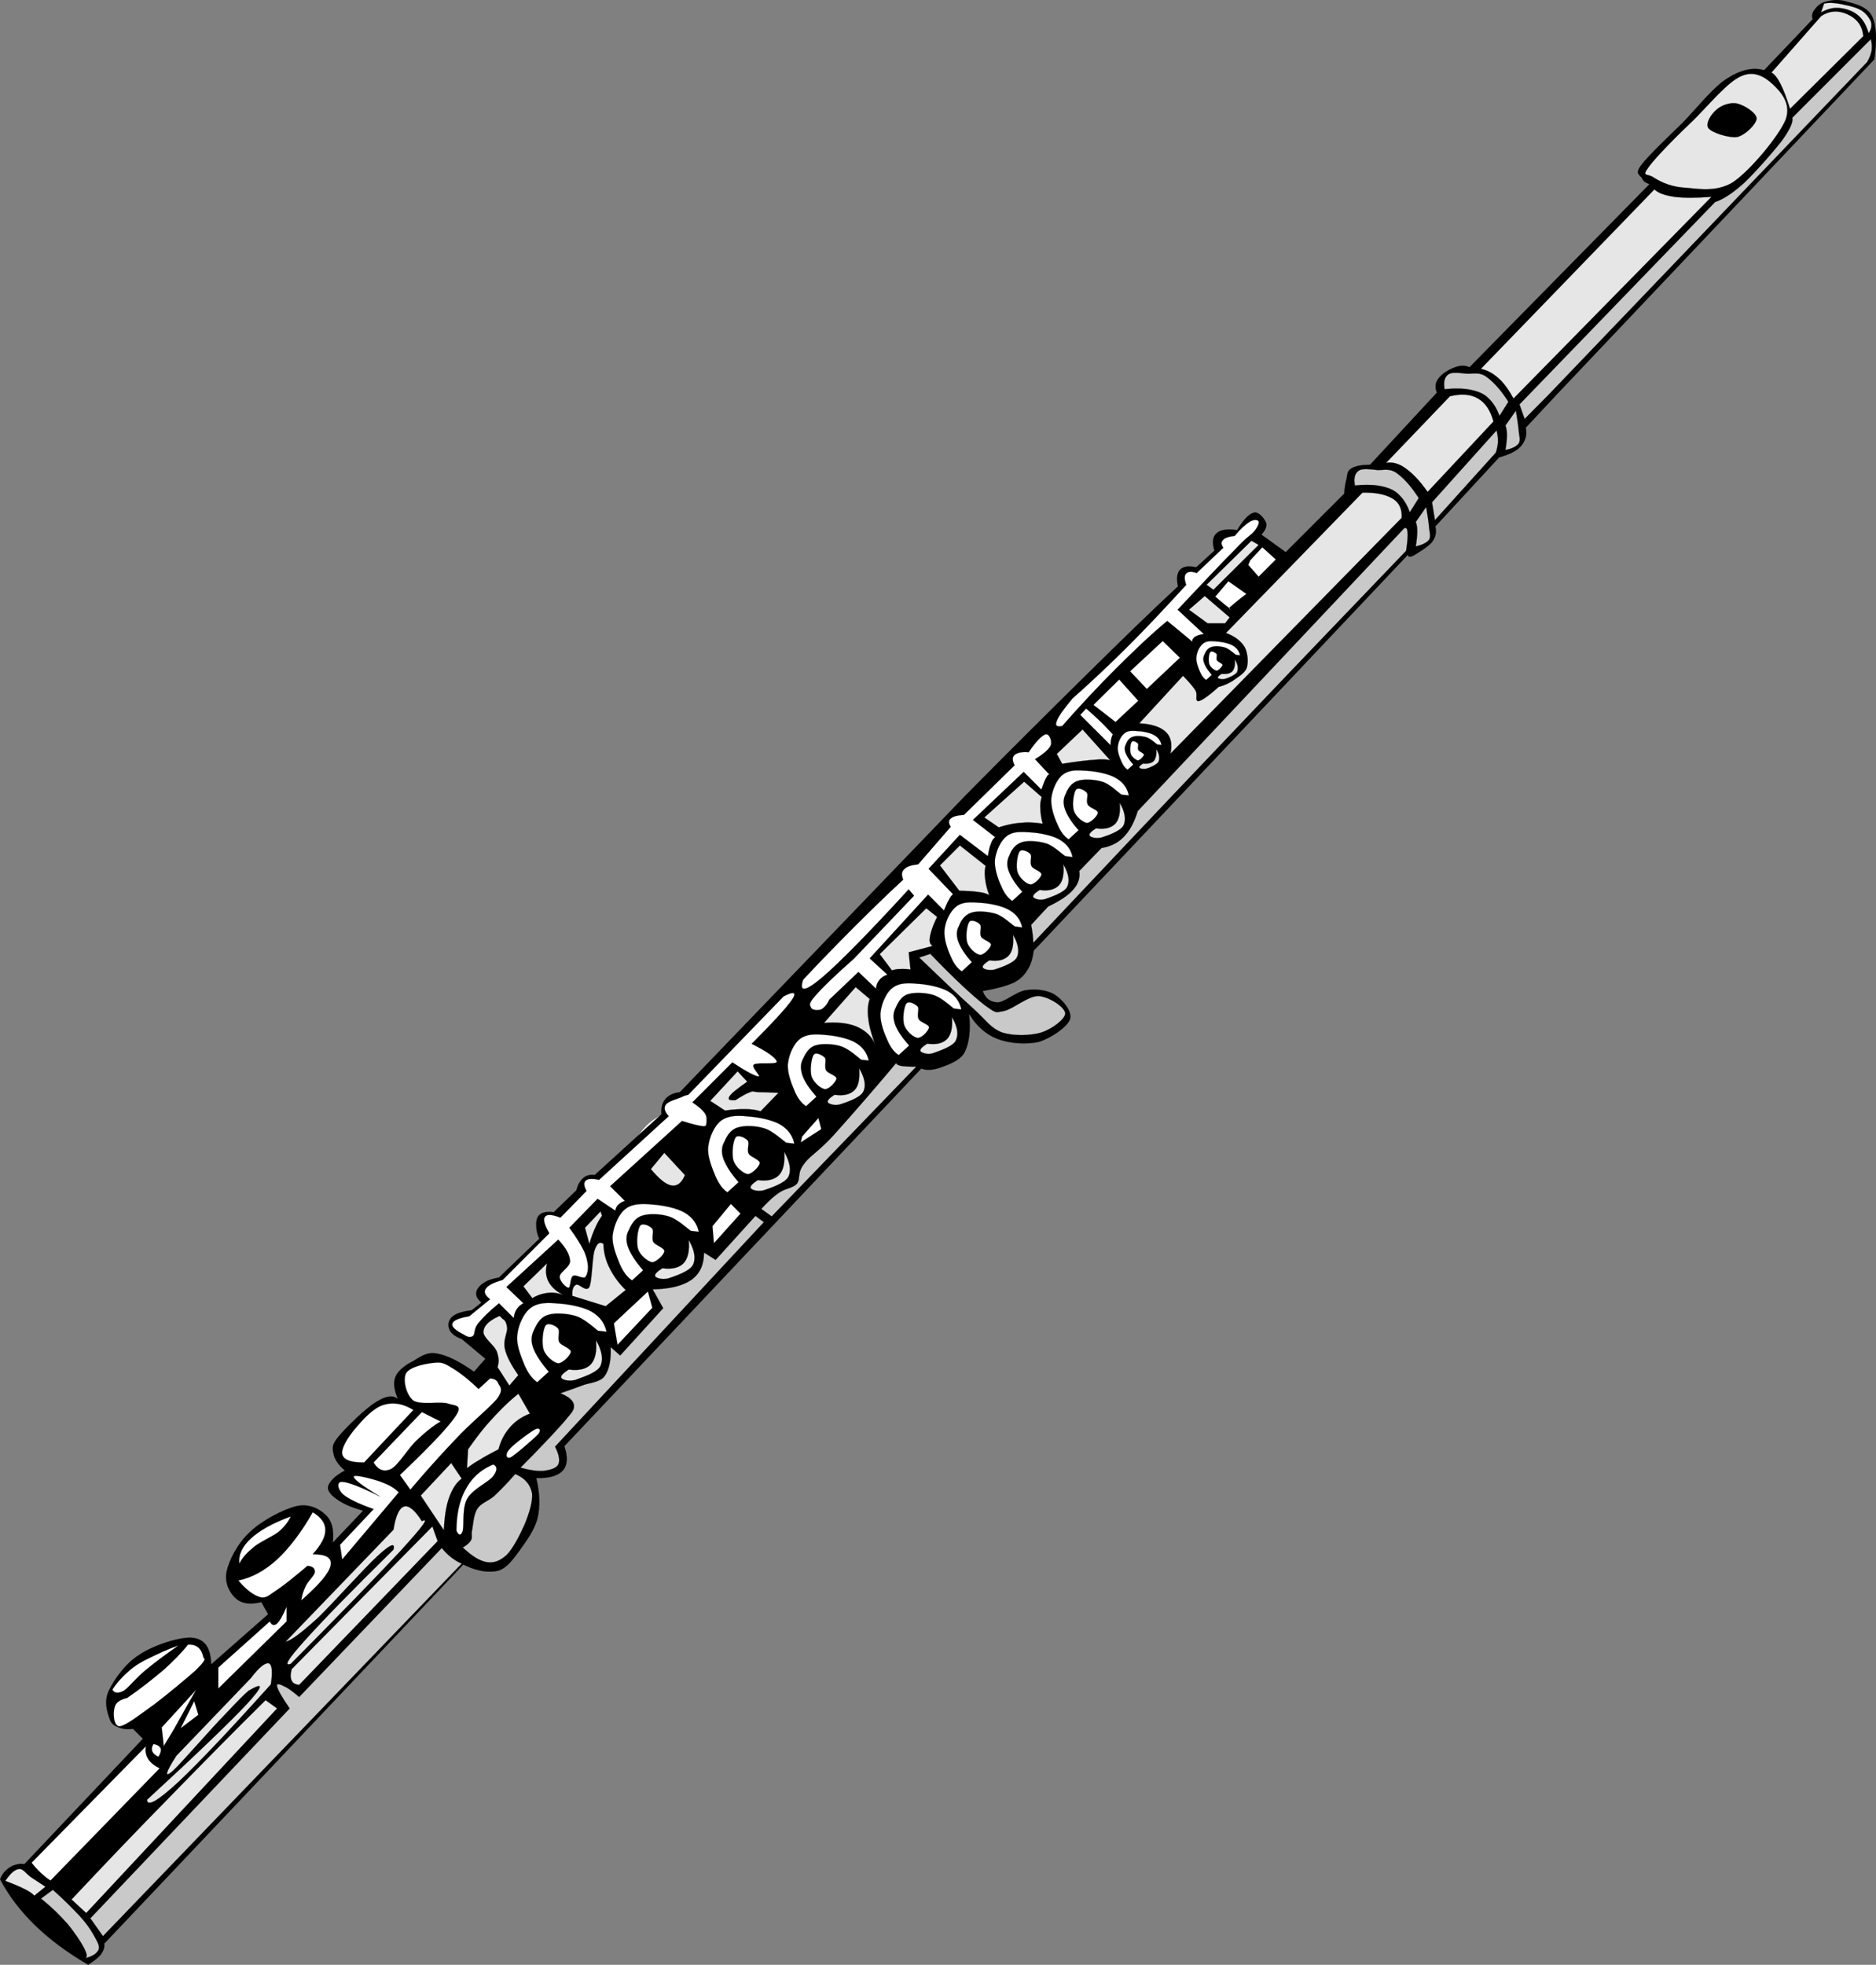 <svg height="578.744" overflow="visible" width="552.71" xmlns="http://www.w3.org/2000/svg"><rect width="100%" height="100%" fill="#808080" stroke="none"/><g clip-rule="evenodd" fill-rule="evenodd"><path d="M202.064 326.814c9.121 0 16.524 7.402 16.524 16.523s-7.403 16.523-16.524 16.523c-9.122 0-16.524-7.402-16.524-16.523s7.402-16.523 16.524-16.523" fill="#FFF"/><path d="M.02 553.559c.432-1.152 1.08-2.053 1.8-2.701.756-.684 1.656-1.332 2.7-1.547.936-.324 1.692-.396 2.664-.217l34.92-36.936-2.916-2.916c-1.692.215-3.06.072-4.248-.432-1.296-.541-2.196-.973-2.7-2.701-.648-1.836-1.692-4.932-.216-8.027 1.512-3.24 4.896-8.172 9.18-10.764 4.104-2.771 12.096-5.328 15.66-4.896 3.564.469 5.22 3.023 5.364 7.813l16.776-14.76-2.016-3.564c-3.24.791-5.652.469-7.38-.973-1.836-1.547-3.492-4.572-2.88-7.811.648-3.385 3.204-8.389 6.696-11.664 3.348-3.385 10.044-6.912 13.86-7.813 3.708-.9 6.948.828 8.748 2.664 1.836 1.764 2.412 4.5 2.016 8.064l8.928-9.396c-3.24-.9-5.652-1.945-7.38-3.133-1.8-1.188-3.276-2.664-2.916-4.031.396-1.404 1.908-3.096 4.932-4.68-1.944-1.621-3.06-3.313-3.348-4.934-.36-1.727-.54-2.699 1.548-5.146 2.124-2.557 7.956-8.316 10.98-10.08 2.88-1.836 5.04-2.125 6.48-.865-1.152-2.592-1.512-4.932-.684-6.73.792-1.836 3.024-3.42 5.148-4.465 1.98-1.188 3.924-2.809 6.948-2.232 2.952.469 6.66 2.305 10.98 5.365l3.348-3.816-6.948-5.797c-1.98-.756-3.132-1.656-3.6-2.699-.612-1.225-.432-2.771.684-3.816 1.044-1.008 2.988-1.619 5.832-1.98l2.88-2.268c-1.188-1.043-1.656-1.871-1.548-2.879.072-1.045 1.044-2.197 2.232-2.916 1.152-.828 2.592-1.225 4.464-1.584l11.88-11.412c-.684-1.514-.936-2.809-.9-4.033-.072-1.223.252-2.592 1.116-3.131.792-.686 2.232-.9 4.032-.648l6.696-6.48c.396-1.691 1.116-2.844 2.016-3.6.9-.793 1.98-1.045 3.384-.9l19.656-17.893c-.18-1.943.252-3.383 1.152-4.463.9-1.08 2.268-1.801 4.248-2.016l84.095-87.337c13.213-13.392 24.805-24.876 35.354-35.28 10.475-10.332 19.439-19.08 27.324-26.388-.504-2.412-.289-3.96.646-4.932.865-.9 2.484-1.224 4.717-.684l5.363-4.896c-.719-2.484-.504-4.104.648-5.148 1.08-.972 3.096-1.368 6.049-.9 1.908-3.132 3.42-4.752 4.932-5.148 1.332-.468 3.168 1.8 3.564 2.916.395 1.044-.145 2.232-1.332 3.564l7.164 5.148 17.244-17.244c.07-1.656.287-3.024.646-4.248.289-1.332.145-2.376 1.369-3.132 1.188-.756 2.951-1.08 5.58-1.116l19.691-21.24c-.648-1.548-.504-2.88.432-4.14.936-1.368 3.275-2.808 4.932-3.348 1.549-.576 2.916-.576 4.248 0l53.029-53.928c-1.08-.36-1.873-.828-2.232-1.8-.541-.9-2.232-1.188-.217-3.78 2.018-2.736 7.957-8.352 12.277-12.564 4.248-4.392 8.855-10.332 12.996-12.96 3.996-2.556 7.596-3.42 10.943-2.448l14.33-15.049c-.396-.972-.145-1.872.467-2.7.613-.9 1.729-2.088 3.35-2.448 1.619-.468 3.887-.792 6.264 0 2.34.648 5.867 1.368 7.379 4.248 1.332 2.808 1.514 7.056.686 12.744l-93.529 98.676-9.18 9.828c.469 2.16-.107 3.816-1.332 5.364-1.26 1.476-3.564 2.556-6.516 3.384l-18.793 20.34c.434 1.584.145 3.024-.863 4.464-1.115 1.476-4.213 3.276-5.4 4.032-1.26.612-1.799.54-1.764-.216L304.543 280.03c-.287 2.16-.791 4.032-1.799 5.616-.973 1.548-1.945 2.664-4.033 3.78-2.23 1.007-5.291 1.835-9.18 2.484.828 2.34 2.377 3.275 4.5 3.348 2.053-.145 5.508-3.24 8.281-3.6 2.771-.432 6.299-.072 8.496 1.367 2.23 1.441 5.111 4.752 4.463 7.164-.828 2.377-5.652 5.58-9.18 6.697-3.744.863-8.82.467-12.313-.9-3.42-1.332-6.229-3.924-8.279-7.381.576 4.932 0 8.785-1.332 11.412-1.439 2.557-5.076 3.672-7.164 4.465-2.196.719-3.96.9-5.58.252l-105.156 111.24c1.08 3.24.936 5.58-.432 7.164-1.44 1.547-3.96 2.34-7.848 2.23 1.044 4.285 1.188 8.064.432 11.629-.864 3.527-3.168 6.66-5.112 9.396-1.98 2.664-3.78 5.4-6.516 6.264-2.844.684-6.228.18-10.296-1.801L30.692 572.529c.216 1.008-.18 1.98-.9 3.061-.756 1.008-2.124 2.053-3.816 3.133-6.228-3.637-11.268-7.381-15.66-11.629-4.357-4.248-7.74-8.711-10.296-13.535z" stroke="#000" stroke-miterlimit="10" stroke-width=".036"/><path d="M9.308 548.662l33.696-34.309c-.288 1.369-.036 2.557.612 3.709.648 1.08 1.836 2.016 3.42 2.807l-32.148 33.049c-1.008-.576-1.8-1.297-2.772-2.16-.972-.936-1.908-1.871-2.808-3.096z" fill="#FFF" stroke="#000" stroke-miterlimit="10" stroke-width=".036"/><path d="M21.08 559.498c9.864-10.512 19.404-20.484 29.052-30.313 9.612-9.863 18.792-19.188 28.116-28.404l3.384 2.449L25.4 563.494l-4.32-3.996z" fill="#E6E6E6" stroke="#000" stroke-miterlimit="10" stroke-width=".036"/><path d="M26.624 565.043L85.34 503.23c-2.268-3.277-3.456-5.436-3.708-6.48-.324-1.115 1.044-.611 2.16 0 1.116.469 2.52 1.549 4.356 3.096l42.012-43.883c.9 1.115 1.728 1.943 2.772 2.771 1.008.756 1.944 1.367 3.096 1.836L30.332 570.299c-1.224-1.729-2.448-3.492-3.708-5.256z" fill="#C9C9C9" stroke="#000" stroke-miterlimit="10" stroke-width=".036"/><path d="M33.104 497.686c1.476-2.268 3.132-3.996 4.968-5.58 1.728-1.512 3.456-2.555 5.868-3.707 2.484-1.188 5.184-2.557 8.64-3.709-3.96 2.773-7.2 5.148-9.864 7.416-2.664 2.16-4.68 4.861-6.192 5.869-1.584.863-2.773.863-3.42-.289zM37.46 500.135c-2.16.539-3.348 1.295-3.708 2.807-.432 1.404-.432 5.617 1.548 5.545 2.016-.289 6.336-3.744 10.188-6.48 3.78-2.844 9.468-7.631 12.06-9.9 2.376-2.34 3.24-3.527 2.448-3.707-.324-1.477-.792-2.412-1.548-3.096-.828-.686-1.8-.938-3.06-.9-1.8 2.34-4.176 4.715-7.128 7.416-3.096 2.59-6.516 5.362-10.8 8.315zM57.836 497.686l-10.188 11.125.612 5.543c-.504.721-.504.721 0 0 .36-.756 1.188-1.979 2.772-4.643 1.656-2.846 3.744-6.805 6.804-12.025zM45.164 513.742c-.432.791-.576 1.512-.288 2.16.216.539.828 1.188 1.836 1.547.612-1.08.864-1.906.612-2.482s-.972-1.117-2.16-1.225zM57.224 501.07l-4.032 8.027 5.256-3.996-1.224-4.031zM64.316 491.17l15.156-13.572c.576 1.117 1.296 1.369 2.16.613.792-.758 1.728-2.412 2.808-4.969v4.355l-20.124 19.764v-6.191z" fill="#FFF" stroke="#000" stroke-miterlimit="10" stroke-width=".036"/><path d="M73.928 494.266l-21.96 22.896c-3.24 5.039-3.6 6.623-1.224 4.607 2.376-2.051 11.556-12.744 15.444-16.668 3.816-4.068 6.048-6.299 7.092-7.127 4.572-2.664 4.32-1.369-.612 4.031-5.04 5.363-14.724 14.688-29.34 28.115.036 2.16 3.168.361 9.252-5.256 6.12-5.76 15.048-15.191 27.216-28.727.576-3.854.324-5.869-.612-6.193-.972-.251-2.772 1.009-5.256 4.322z" fill="#E6E6E6" stroke="#000" stroke-miterlimit="10" stroke-width=".036"/><path d="M70.22 465.537c3.996-.826 7.704-2.844 11.412-6.191 3.636-3.42 7.092-7.92 10.512-13.896 2.412 1.404 3.744 3.205 3.708 5.256.036 2.018-1.296 4.43-3.708 7.094 4.104.035 5.76 1.08 5.256 3.42-.576 2.303-3.456 5.65-8.64 10.188.18-1.369.54-2.664 1.224-4.031.576-1.514 2.7-3.277 2.772-4.32.072-1.08-.648-1.693-2.16-1.836-3.78 3.203-6.588 5.471-8.964 7.092-2.376 1.512-3.096 2.555-4.932 2.16-1.908-.543-4.068-2.055-6.48-4.936zM70.508 460.57c-.288-2.701.9-5.076 3.42-7.416 2.556-2.34 6.336-4.5 11.736-6.48-.72 1.584-1.908 3.133-3.708 4.645-1.908 1.367-5.256 2.809-7.128 4.32-1.944 1.584-3.384 3.095-4.32 4.931zM100.172 455.025l9.9-10.512c-4.464-1.584-7.452-3.023-8.964-4.32-1.62-1.367-2.088-3.852-.288-3.707 1.8.072 5.508 1.512 11.124 4.32-5.292-3.205-7.776-5.113-7.74-5.869.108-.756 5.652.684 8.028 1.549 2.16.791 3.96 1.729 5.256 3.096l-16.668 19.764-.648-4.321z" fill="#FFF" stroke="#000" stroke-miterlimit="10" stroke-width=".036"/><path d="M84.116 483.609l31.824-33.047c.648-4.141 1.728-6.408 3.096-6.805 1.368-.432 3.168 1.008 5.256 4.32 2.304-1.188.288 1.512-6.192 8.641-6.552 7.055-17.172 18-32.436 33.371-2.196.793-.756-1.439 4.32-7.092 5.112-5.688 13.572-14.4 25.956-26.568.576-2.16-.972-1.547-4.644 1.836-3.78 3.42-13.068 13.861-17.604 18.252-4.609 4.176-7.704 6.588-9.576 7.092z" fill="#E6E6E6" stroke="#000" stroke-miterlimit="10" stroke-width=".036"/><path d="M121.808 415.318c-3.024-1.873-5.904-2.34-8.64-1.549-2.844.721-5.976 4.033-8.028 6.48-2.232 2.447-4.644 6.191-4.32 8.027.36 1.729 2.52 2.557 6.48 2.484a6017.728 6017.728 0 0 1 14.508-15.442zM124.292 415.93l-14.22 14.832c1.368 2.34 3.168 2.916 5.256 1.873 2.088-1.189 4.932-6.014 7.416-8.354 2.448-2.303 4.716-4.211 7.092-5.58-1.836-.898-3.672-1.836-5.544-2.771z" fill="#FFF" stroke="#000" stroke-miterlimit="10" stroke-width=".036"/><path d="M117.812 434.471c8.568-8.172 13.932-13.717 16.38-17.316 2.34-3.457-.18-3.023-2.16-3.709-2.124-.756-8.172.469-10.224-.898-2.16-1.584-3.204-6.266-2.16-8.064 1.08-1.908 5.94-2.881 8.352-3.061 2.232-.252 3.06.217 5.256 1.549 2.124 1.26 4.752 3.311 7.74 6.156l3.384-3.098c1.296.072 2.124.541 2.484 1.549.396.936 1.584 1.549-.324 4.32-2.196 2.699-7.74 7.127-12.06 11.771a327.223 327.223 0 0 0-13.572 15.121 309.467 309.467 0 0 0-3.096-4.32zM145.316 431.375c-3.6 1.475-6.228 3.852-8.028 7.127-1.836 3.24-2.772 7.309-2.808 12.348.648 1.549 1.404 1.549 1.872 0 .396-1.656-.216-6.551 1.224-9.252 1.476-2.879 6.372-5.004 7.74-6.803 1.26-1.693 1.26-2.881 0-3.42zM149.959 427.055c1.116-1.477 5.904-5.004 7.416-5.869 1.404-.863 2.268-.18 1.224 1.225-1.296 1.367-6.516 5.904-8.028 6.805-1.511.755-1.763-.939-.612-2.161z" fill="#FFF" stroke="#000" stroke-miterlimit="10" stroke-width=".036"/><path d="M151.796 434.182c2.88 1.225 4.392 3.023 4.932 5.545.324 2.52-.864 6.119-2.16 9.287-1.296 2.953-3.42 7.092-5.256 8.965-1.98 1.764-3.708 2.484-5.868 2.16-2.232-.396-4.464-1.836-7.092-4.32 1.116-.648 1.98-1.332 2.448-2.197.468-.936-.072-1.584.324-3.059.288-1.584.432-4.572 1.548-6.193 1.08-1.691 2.952-2.051 4.932-3.707 1.872-1.802 3.888-3.817 6.192-6.481zM153.344 432.311c2.664.719 4.932 1.08 6.804.936 1.8-.252 3.708-.684 4.32-1.871.576-1.189.216-2.988-.936-5.258l61.524-66.131-2.484-1.836-11.736 12.959-3.42-2.16c0 3.564-1.188 6.193-3.708 8.029-2.592 1.764-6.264 2.699-11.412 2.807l3.096 5.545-12.672 13.932-2.808-2.484c.18 3.816-.432 6.697-1.836 8.641-1.476 1.871-4.716 1.871-6.804 2.771-2.196.828-4.212 1.512-6.192 2.197 2.52 1.008 3.96 2.195 4.032 3.707.036 1.477-.828 2.125-3.42 5.256-2.664 2.987-6.733 7.307-12.348 12.96z" fill="#C9C9C9" stroke="#000" stroke-miterlimit="10" stroke-width=".036"/><path d="M85.952 491.639l41.436-42.012 1.548 4.318-40.788 42.336c-1.116-.107-1.8-.467-2.196-1.223-.396-.828-.396-1.872 0-3.419zM123.968 440.518l8.964-9.576 3.096 4.609c-1.62 1.15-2.808 3.059-3.708 5.58-.9 2.482-1.368 5.723-1.548 9.574a2434.165 2434.165 0 0 1-6.804-10.187zM137.9 426.91c2.304-3.275 4.536-6.264 7.092-8.965 2.52-2.807 4.968-5.184 7.74-7.416l3.384 5.869c-2.412.936-4.32 2.232-5.868 4.031-1.584 1.801-2.664 3.816-3.384 6.48-2.268 1.188-3.996 2.088-5.58 3.096-1.584.9-2.772 1.729-3.708 2.484.108-1.835.216-3.708.324-5.579z" fill="#E6E6E6" stroke="#000" stroke-miterlimit="10" stroke-width=".036"/><path d="M158.276 407.146c-1.512-1.045-2.7-2.701-3.708-4.969-1.008-2.484-2.556-6.119-2.16-8.963.288-2.916 1.908-6.518 4.032-8.029 2.016-1.512 4.968-1.547 8.028-1.223 2.952.143 7.452 1.008 9.9 2.447 2.34 1.404 3.78 3.313 4.32 5.867l-2.484-.287c1.044.684 1.044.684 0 0-1.116-.828-4.068-3.564-6.48-4.32-2.592-.791-6.3-1.043-8.352-.324-2.124.613-3.276 2.701-3.996 4.32-.792 1.512-1.044 3.168-.324 5.256.72 2.016 2.268 4.393 4.644 7.129a3969.345 3969.345 0 0 0-3.42 3.096z" fill="#FFF" stroke="#000" stroke-miterlimit="10" stroke-width=".036"/><path d="M175.592 394.762c.288 3.275-.18 5.652-1.548 7.129-1.368 1.404-3.528 1.908-6.479 1.512-1.764 1.115-2.484 1.943-2.16 2.484.324.504 1.98 1.08 3.996.611 1.872-.721 6.336-2.053 7.416-3.996.971-1.943.611-4.572-1.225-7.74z" fill="#E6E6E6" stroke="#000" stroke-miterlimit="10" stroke-width=".036"/><path d="M164.468 401.566c-1.368-.107-3.78-2.232-4.32-4.033-.612-1.906-.216-6.084.612-7.092.684-1.008 2.988 0 3.708.938.576.826-.288 2.807.324 3.994.576 1.01 3.42 1.801 3.384 2.809-.108 1.045-2.448 3.42-3.708 3.384zM186.212 377.158c-1.476-1.008-2.628-2.557-3.6-4.789-.972-2.375-2.448-5.902-2.088-8.639.36-2.809 1.8-6.264 3.888-7.74 1.908-1.439 4.824-1.512 7.776-1.188 2.916.18 7.056.971 9.504 2.375 2.232 1.332 3.672 3.168 4.176 5.652l-2.376-.287c1.008.684 1.008.684 0 0-1.152-.828-3.888-3.385-6.264-4.178-2.52-.828-5.976-.971-8.028-.287-2.088.611-3.204 2.557-3.888 4.176-.828 1.404-.972 3.133-.288 5.041.72 1.943 2.16 4.283 4.464 6.875-1.08.974-2.16 1.981-3.276 2.989z" fill="#FFF" stroke="#000" stroke-miterlimit="10" stroke-width=".036"/><path d="M202.916 365.242c.288 3.168-.216 5.4-1.512 6.84-1.296 1.332-3.384 1.871-6.264 1.477-1.728 1.115-2.376 1.871-2.088 2.412.288.432 1.908 1.08 3.888.576 1.872-.648 6.012-1.98 7.164-3.854.972-1.908.576-4.39-1.188-7.451z" fill="#E6E6E6" stroke="#000" stroke-miterlimit="10" stroke-width=".036"/><path d="M192.152 371.795c-1.368-.182-3.6-2.125-4.176-3.889-.576-1.908-.144-5.76.612-6.84.684-.973 2.844-.037 3.564.863.576.793-.288 2.736.324 3.889.576.971 3.24 1.729 3.276 2.699-.072 1.081-2.377 3.241-3.6 3.278zM214.328 351.201c-1.548-1.008-2.556-2.555-3.564-4.787-.972-2.377-2.448-5.904-2.088-8.641.288-2.807 1.8-6.264 3.852-7.74 1.98-1.439 4.716-1.512 7.776-1.188 2.88.18 7.164.973 9.54 2.377 2.232 1.332 3.672 3.168 4.176 5.65l-2.412-.287c1.008.684 1.008.684 0 0-1.152-.828-3.888-3.385-6.264-4.176-2.52-.828-5.976-.973-8.028-.289-2.088.613-3.204 2.557-3.888 4.178-.828 1.402-.972 3.131-.288 5.039.72 1.943 2.16 4.283 4.464 6.877-1.08.972-2.16 1.979-3.276 2.987z" fill="#FFF" stroke="#000" stroke-miterlimit="10" stroke-width=".036"/><path d="M231.032 339.25c.288 3.133-.216 5.473-1.512 6.877-1.296 1.332-3.384 1.871-6.264 1.475-1.692 1.117-2.376 1.873-2.052 2.412.288.432 1.944 1.08 3.852.576 1.872-.648 6.012-1.98 7.164-3.852.972-1.908.576-4.355-1.188-7.488z" fill="#E6E6E6" stroke="#000" stroke-miterlimit="10" stroke-width=".036"/><path d="M220.304 345.838c-1.368-.18-3.6-2.123-4.176-3.889-.648-1.979-.18-5.795.576-6.875.648-1.008 2.916.035 3.6.9.612.791-.36 2.736.288 3.887.576.973 3.24 1.729 3.276 2.701-.144 1.081-2.305 3.241-3.564 3.276zM237.476 325.857c-1.404-.971-2.484-2.375-3.384-4.5-.936-2.195-2.232-5.543-1.944-8.1.288-2.627 1.692-5.904 3.636-7.309 1.872-1.402 4.392-1.402 7.272-1.115 2.736.18 6.696.936 8.964 2.268 2.16 1.26 3.42 3.025 3.924 5.293l-2.232-.252c.936.611.936.611 0 0-1.044-.793-3.6-3.168-5.868-3.924s-5.76-.9-7.56-.289c-1.944.541-3.024 2.449-3.672 3.924-.792 1.404-.828 2.809-.252 4.752.612 1.908 2.052 3.961 4.176 6.445-1.008.936-2.016 1.872-3.06 2.807z" fill="#FFF" stroke="#000" stroke-miterlimit="10" stroke-width=".036"/><path d="M253.136 314.662c.216 2.951-.108 5.148-1.368 6.443-1.296 1.26-3.132 1.764-5.904 1.369-1.584 1.008-2.232 1.764-1.944 2.268.18.359 1.908 1.043 3.636.539 1.728-.576 5.724-1.836 6.732-3.635.936-1.763.504-4.14-1.152-6.984z" fill="#E6E6E6" stroke="#000" stroke-miterlimit="10" stroke-width=".036"/><path d="M243.056 320.818c-1.368-.217-3.276-1.945-3.924-3.637-.576-1.729-.108-5.543.576-6.443.648-1.045 2.592.107 3.348.828.468.756-.216 2.52.288 3.635.54 1.045 3.06 1.514 3.096 2.521-.108.899-2.16 3.132-3.384 3.096z" fill="#FFF" stroke="#000" stroke-miterlimit="10" stroke-width=".036"/><path d="M25.184 576.742c.648-.396.36-1.367-.468-3.061-.972-1.836-2.916-4.752-5.004-7.199-2.196-2.449-4.608-4.861-7.632-7.236l3.492-2.592c3.312 2.916 5.796 5.508 7.848 7.631 1.872 2.125 2.988 3.602 3.924 5.258.9 1.654 2.088 3.311 1.764 4.57-.396 1.117-1.656 2.125-3.924 2.629z" fill="#C9C9C9" stroke="#000" stroke-miterlimit="10" stroke-width=".036"/><path d="M13.375 555.754c-1.692-1.188-3.348-2.16-4.572-3.061-1.26-1.008-2.16-2.375-3.276-2.16-1.296.217-2.484 1.332-3.96 3.492 2.412.9 4.212 1.656 5.688 2.412 1.404.684 2.304 1.332 2.844 1.945a863.81 863.81 0 0 0 3.276-2.628z" fill="#E6E6E6" stroke="#000" stroke-miterlimit="10" stroke-width=".036"/><path d="M136.748 393.178c-2.628-1.332-3.744-2.375-3.492-3.275.252-.973 1.872-1.656 5.004-2.197l6.12-5.004c-1.476-1.15-1.908-2.123-1.296-3.059.612-1.008 2.232-1.836 5.004-2.629l13.752-13.752c-1.44-2.447-1.872-4.104-1.296-4.824.54-.828 2.016-.756 4.572.217l7.668-7.848c-.792-1.512-.864-2.484-.216-3.061s1.908-.648 3.924-.217l20.52-18.756c-1.224-1.367-1.512-2.447-.864-3.383.648-1.008 3.42-1.693 4.572-2.197 1.008-.504 1.8-.719 1.98-.646l28.152-29.053c3.096-1.621 4.032-1.26 2.412 1.08s-5.508 6.588-11.808 12.889c4.896 2.447 7.236 4.248 7.416 5.256-.072.971-5.76.107-6.768.863-.972.648 2.34 3.564 1.332 3.492-1.08-.145-3.636-1.477-7.668-4.141l-11.772 11.771c1.8 1.189 2.988 2.232 3.708 3.277.648.971.468 2.195.432 2.844-.18.539.108.973-1.08.9-1.188-.145-3.276-.613-6.12-1.549l-21.168 19.225 4.356 4.355c-.9.18-1.512.684-1.98 1.115-.468.434-.756 1.01-.864 1.729l-5.22-3.492-8.316 8.533c1.836 2.484 3.168 4.607 4.14 6.516.9 1.801 1.152 3.203 1.332 4.607.072 1.404-.216 2.844-.864 3.492-.936.359-2.628-.9-3.528-.432-.9.504-.684 3.385-1.296 3.492-.72.035-2.7-1.98-2.628-3.275.036-1.404 3.096-2.809 3.06-4.609-.108-1.836-1.224-3.887-3.492-6.299L149.204 379.1l5.004 4.789c-.9.467-1.512 1.008-1.98 1.764-.468.684-.756 1.547-.864 2.592l-4.356-4.355c-2.88 2.375-4.788 4.248-6.12 5.904-1.332 1.654-.864 2.986-1.512 3.707-.72.505-1.548.397-2.628-.323z" fill="#FFF" stroke="#000" stroke-miterlimit="10" stroke-width=".036"/><path d="M191.756 344.361c2.448 2.881 4.392 4.537 6.12 4.824 1.656.252 2.916-.719 3.924-3.059l-6.084-6.553c-1.296 1.585-2.628 3.169-3.96 4.788zM177.788 366.43c.072 2.377.612 4.752 1.764 6.984 1.08 2.232 2.628 4.465 4.788 6.553l-5.904 4.787-9.828-3.061c-.072-1.764.252-2.844 1.116-3.24.864-.504 2.916 2.305 3.924.648.792-1.799.828-8.568 1.512-10.729.684-2.122 1.512-2.77 2.628-1.942zM176.924 356.818l-4.572 4.824 1.296 4.787a30.571 30.571 0 0 1 1.728-4.787c.648-1.477 1.26-2.521 1.98-3.529l-.432-1.295zM161.192 372.117l-6.984 6.77 2.628 3.492c1.512-.9 2.988-1.369 4.572-1.549s2.988.035 4.608.648c-2.196-1.117-3.528-2.377-4.392-3.924-.828-1.62-.972-3.384-.432-5.437zM147.224 387.598c-3.06 1.369-4.608 2.771-4.788 4.607-.18 1.766 3.204 3.996 3.924 5.869.648 1.799.72 3.203.216 4.607l3.492 5.436 2.628-3.059c-2.088-3.025-3.456-5.508-3.96-7.848-.504-2.412.648-4.43.684-5.904-.144-1.512-.54-2.449-1.332-2.809l-.864-.899z" fill="#E6E6E6" stroke="#000" stroke-miterlimit="10" stroke-width=".036"/><path d="M180.848 389.795l10.044-9.396 1.296 4.824-10.26 10.908-1.08-6.336zM215.336 354.621l-5.436 6.553.432 5.041 7.848-8.748-2.844-2.846zM241.112 329.314l-4.788 5.436-.432 1.764 6.084-3.924-.864-3.276z" fill="#FFF" stroke="#000" stroke-miterlimit="10" stroke-width=".036"/><path d="M217.316 315.563l-8.064 8.711 4.356 2.844c2.304-.322 4.392-.467 6.12-.432 1.764.037 3.168.252 4.356.648l5.256-5.436c-2.844-.145-5.004-.217-6.336-.217-1.368-.18-1.008-.359-1.98 0-1.08.396-2.484 1.188-4.356 2.377-1.8.143-2.34-.217-1.764-1.08.54-.936 2.34-2.34 5.256-4.357-.936-1.008-1.872-2.016-2.844-3.058z" fill="#E6E6E6" stroke="#000" stroke-miterlimit="10" stroke-width=".036"/><path d="M224.3 356.098c1.8-1.98 3.42-3.527 5.256-4.787 1.764-1.26 3.96-1.297 5.22-2.629 1.116-1.404.108-3.24 1.98-5.652 1.764-2.555 4.32-3.707 8.928-8.748a863.976 863.976 0 0 0 18.36-21.168c0 .361.504.648 1.512.865 1.008.143 2.376.215 4.392.215l-42.588 44.102c-1.008-.722-2.016-1.442-3.06-2.198z" fill="#C9C9C9" stroke="#000" stroke-miterlimit="10" stroke-width=".036"/><path d="M264.764 310.773c-1.368-.9-2.484-2.34-3.348-4.463-1.008-2.125-2.268-5.617-1.98-8.137.288-2.592 1.692-5.939 3.636-7.271 1.836-1.404 4.464-1.404 7.308-1.116 2.736.144 6.696.937 8.964 2.231 2.123 1.26 3.42 2.988 3.889 5.328l-2.233-.286c.936.611.936.611 0 0-1.045-.793-3.6-3.168-5.868-3.924s-5.76-.9-7.56-.289c-1.944.541-3.024 2.449-3.636 3.924-.756 1.404-.9 2.809-.288 4.752.612 1.908 2.016 3.961 4.212 6.445a240.719 240.719 0 0 1-3.096 2.806z" fill="#FFF" stroke="#000" stroke-miterlimit="10" stroke-width=".036"/><path d="M280.459 299.578c.252 2.951-.215 5.148-1.402 6.443-1.297 1.297-3.133 1.764-5.905 1.404-1.584 1.045-2.232 1.691-1.944 2.232.18.324 1.908 1.115 3.636.576 1.728-.648 5.725-1.873 6.732-3.672.901-1.872.576-4.067-1.117-6.983z" fill="#E6E6E6" stroke="#000" stroke-miterlimit="10" stroke-width=".036"/><path d="M270.38 305.734c-1.368-.217-3.276-1.945-3.924-3.637-.648-1.729-.144-5.543.54-6.443.72-1.045 2.628.107 3.384.828.504.756-.288 2.484.252 3.672.54 1.043 3.06 1.512 3.096 2.52-.18.935-2.088 3.06-3.348 3.06zM283.375 286.114c-1.332-.864-2.412-2.304-3.24-4.32-1.008-2.124-2.088-5.328-1.871-7.812.217-2.556 1.656-5.58 3.492-6.984 1.764-1.404 4.283-1.296 7.02-1.08 2.592.144 6.48.864 8.604 2.16 2.053 1.188 3.313 2.844 3.781 5.112l-2.16-.288c.9.612.9.612 0 0-1.045-.684-3.527-3.096-5.652-3.744-2.16-.648-5.508-.972-7.271-.288-1.836.648-2.953 2.232-3.492 3.78-.756 1.296-.9 2.772-.289 4.572.613 1.728 1.908 3.888 4.033 6.192-.975.9-1.947 1.8-2.955 2.7z" fill="#FFF" stroke="#000" stroke-miterlimit="10" stroke-width=".036"/><path d="M298.459 275.35c.252 2.808-.143 4.968-1.332 6.192-1.188 1.188-3.023 1.728-5.65 1.332-1.514.972-2.197 1.692-1.908 2.16.287.432 1.727.936 3.492.54 1.584-.54 5.543-1.8 6.479-3.492.864-1.656.503-4.032-1.081-6.732z" fill="#E6E6E6" stroke="#000" stroke-miterlimit="10" stroke-width=".036"/><path d="M288.775 281.254c-1.295-.144-3.203-1.908-3.779-3.492-.613-1.764-.107-5.22.539-6.192.576-.9 2.629-.036 3.24.792.504.72-.287 2.448.252 3.528.541 1.008 2.916 1.44 2.953 2.412-.109.9-2.052 2.988-3.205 2.952zM298.244 265.378c-1.332-.864-2.412-2.304-3.24-4.32-1.008-2.124-2.088-5.328-1.873-7.812.324-2.556 1.621-5.58 3.492-6.984 1.836-1.404 4.213-1.296 6.984-1.08 2.592.144 6.48.864 8.604 2.16 2.053 1.188 3.313 2.844 3.781 5.112l-2.16-.288c.9.612.9.612 0 0-1.045-.684-3.527-3.096-5.652-3.744-2.16-.648-5.508-.972-7.271-.288-1.836.648-2.953 2.232-3.492 3.78-.684 1.296-.9 2.772-.252 4.572.611 1.728 1.908 3.888 4.031 6.192-.971.9-1.944 1.8-2.952 2.7z" fill="#FFF" stroke="#000" stroke-miterlimit="10" stroke-width=".036"/><path d="M313.291 254.614c.252 2.808-.143 4.968-1.332 6.192-1.188 1.188-3.023 1.728-5.65 1.332-1.549.972-2.125 1.692-1.873 2.16.289.36 1.729 1.044 3.492.54 1.656-.612 5.473-1.836 6.443-3.528.865-1.728.504-3.96-1.08-6.696z" fill="#E6E6E6" stroke="#000" stroke-miterlimit="10" stroke-width=".036"/><path d="M303.607 260.518c-1.295-.144-3.203-1.908-3.779-3.492-.613-1.764-.109-5.22.539-6.192.576-.9 2.629-.036 3.24.792.504.756-.324 2.376.289 3.492.539.972 2.916 1.512 2.951 2.448-.072.9-2.122 2.988-3.24 2.952zM314.84 247.234c-1.332-.864-2.412-2.304-3.24-4.32-1.008-2.088-2.088-5.328-1.871-7.776.322-2.52 1.619-5.688 3.49-7.02 1.838-1.404 4.213-1.296 6.984-1.08 2.592.144 6.48.864 8.605 2.16 2.051 1.188 3.311 2.844 3.779 5.112l-2.16-.252c.9.612.9.612 0 0-1.045-.648-3.527-3.204-5.652-3.78-2.16-.684-5.508-.9-7.271-.252-1.836.54-2.953 2.304-3.492 3.744-.684 1.296-.9 2.772-.252 4.572.611 1.728 1.908 3.888 4.031 6.192-.971.9-1.943 1.8-2.951 2.7z" fill="#FFF" stroke="#000" stroke-miterlimit="10" stroke-width=".036"/><path d="M329.889 236.47c.252 2.808-.145 4.968-1.332 6.192-1.189 1.188-3.025 1.728-5.652 1.332-1.549.972-2.125 1.692-1.873 2.16.289.432 1.729.936 3.492.54 1.656-.54 5.473-1.8 6.443-3.492.865-1.656.506-4.032-1.078-6.732z" fill="#E6E6E6" stroke="#000" stroke-miterlimit="10" stroke-width=".036"/><path d="M320.203 242.41c-1.295-.288-3.203-1.836-3.779-3.528-.611-1.764-.107-5.22.539-6.192.576-.936 2.629.036 3.24.828.504.756-.324 2.376.289 3.492.539 1.008 2.916 1.44 2.951 2.412-.072.936-2.123 2.952-3.24 2.988zM332.229 226.714c-.756-.432-1.369-1.368-1.836-2.412-.541-1.224-1.262-3.06-1.045-4.392.145-1.548.936-3.132 1.98-3.924.971-.828 2.375-.756 3.924-.612 1.439.036 3.564.432 4.824 1.188a4.156 4.156 0 0 1 2.123 2.88l-1.223-.144c.504.36.504.36 0 0-.648-.468-1.98-1.692-3.168-2.124-1.332-.396-3.061-.54-4.068-.144-1.045.324-1.656 1.224-1.98 2.124-.396.72-.541 1.476-.145 2.556.361 1.044 1.117 2.16 2.268 3.492a67.053 67.053 0 0 1-1.654 1.512z" fill="#FFF" stroke="#000" stroke-miterlimit="10" stroke-width=".036"/><path d="M340.688 220.666c.107 1.62-.145 2.736-.756 3.492-.684.648-1.691.9-3.168.756-.863.54-1.225.936-1.08 1.188.107.252 1.045.504 1.98.324 1.043-.288 2.951-1.08 3.635-1.98.433-1.08.324-2.16-.611-3.78z" fill="#E6E6E6" stroke="#000" stroke-miterlimit="10" stroke-width=".036"/><path d="M335.252 223.978c-.721-.18-1.801-1.008-2.125-1.944-.287-.972-.143-3.06.289-3.492.324-.576 1.404.036 1.836.468.287.36-.18 1.332.145 1.944.359.504 1.512.828 1.654 1.368-.143.468-1.115 1.62-1.799 1.656zM355.375 200.29c-.756-.432-1.367-1.368-1.836-2.412-.539-1.224-1.26-3.06-1.043-4.392.145-1.548.936-3.132 1.98-3.924.971-.828 2.375-.756 3.924-.612 1.439.108 3.563.468 4.824 1.224a4.246 4.246 0 0 1 2.123 2.844l-1.225-.144c.504.36.504.36 0 0-.646-.468-1.979-1.692-3.168-2.124-1.332-.396-3.059-.54-4.066-.144-1.045.324-1.656 1.224-1.98 2.124-.396.72-.541 1.476-.145 2.556.359 1.044 1.115 2.16 2.268 3.492a67.185 67.185 0 0 1-1.656 1.512z" fill="#FFF" stroke="#000" stroke-miterlimit="10" stroke-width=".036"/><path d="M363.836 194.242c.107 1.62-.145 2.736-.756 3.492-.684.648-1.691.9-3.168.756-.865.54-1.225.936-1.08 1.188.107.252 1.043.504 1.98.324 1.043-.288 2.951-1.08 3.635-1.98.432-1.08.324-2.16-.611-3.78z" fill="#E6E6E6" stroke="#000" stroke-miterlimit="10" stroke-width=".036"/><path d="M358.4 197.554c-.721-.18-1.801-1.008-2.125-1.944-.287-.972-.145-3.06.289-3.492.324-.576 1.402.036 1.836.468.287.36-.18 1.332.143 1.944.361.504 1.514.828 1.656 1.368-.142.468-1.115 1.62-1.799 1.656z" fill="#FFF" stroke="#000" stroke-miterlimit="10" stroke-width=".036"/><path d="M270.812 282.046c6.48 6.228 11.593 11.124 15.731 14.833 4.068 3.672 5.256 5.939 8.713 7.234 3.348 1.117 8.459.938 11.592 0 3.061-1.008 7.057-3.924 6.984-5.688-.289-1.98-4.859-4.824-7.885-5.039-3.096 0-7.416 3.779-10.043 4.391-2.736.469-2.197.9-5.869-1.764-3.707-2.916-8.928-7.74-15.947-15.047-1.08.36-2.16.72-3.276 1.08zM303.787 272.434c.18.792.324 1.8.432 2.628.109.792.182 1.8.217 2.628 18.541-19.656 36.504-38.7 55.008-58.104 18.432-19.404 36.432-38.196 54.828-57.348.396-2.556.541-4.428.432-5.472-.107-1.152-.467-1.512-1.08-1.08l-78.408 83.196c-1.008 3.24-2.34 5.832-4.139 7.632-1.764 1.836-3.996 2.88-6.553 3.276l-6.551 6.768c.322 1.872-.217 3.744-1.766 5.472-1.512 1.764-4.031 3.384-7.416 5.004-1.656 1.8-3.311 3.6-5.004 5.4z" fill="#C9C9C9" stroke="#000" stroke-miterlimit="10" stroke-width=".036"/><path d="M401.383 145.138c4.033-.144 7.021.576 8.965 1.764 1.908 1.152 2.771 3.168 2.592 5.652l-68.111 69.444c.611-2.736.18-4.896-1.297-6.336-1.584-1.548-4.211-2.412-7.883-2.592l12.887-14.004c1.693 1.728 2.881 3.06 3.709 4.392.684 1.332-.324 3.096.863 3.06 1.08-.18 3.096-1.62 5.904-4.176a14.936 14.936 0 0 0 4.393-1.944c1.404-1.044 3.311-2.052 3.924-3.708.504-1.692.287-4.428-.648-6.12-1.08-1.764-2.809-3.096-5.473-4.14a42846.717 42846.717 0 0 0 40.175-41.292z" fill="#E6E6E6" stroke="#000" stroke-miterlimit="10" stroke-width=".036"/><path d="M399.188 143.014c-.359-2.16-.035-3.564 1.117-4.356 1.078-.792 3.49-.396 5.436-.216 1.836.108 3.6-.576 5.688.864 2.016 1.44 4.248 3.78 6.553 7.416l-2.629 4.176c-.828-2.304-1.871-3.96-3.275-5.256-1.369-1.368-2.988-1.944-5.004-2.412-2.162-.468-4.791-.54-7.886-.216zM417.115 153.742c.289.648.432 1.584.432 2.808 0 1.224-.143 2.592-.432 4.392 1.98-.468 3.24-1.08 3.924-1.98.504-.972.182-1.908 0-3.492-.143-1.692-.432-3.6-.863-6.12-1.008 1.44-2.016 2.916-3.061 4.392zM425.611 114.646c-.359-2.16-.035-3.564 1.117-4.356 1.08-.792 3.492-.396 5.436-.216 1.836.108 3.6-.576 5.688.864 2.016 1.44 4.248 3.78 6.553 7.416l-2.629 4.14c-.828-2.232-1.871-3.924-3.275-5.22-1.369-1.368-2.988-1.944-5.004-2.412-2.161-.468-4.79-.54-7.886-.216zM443.539 125.338c.289.72.434 1.62.434 2.844 0 1.224-.145 2.628-.434 4.356 1.98-.396 3.24-1.044 3.924-1.944.504-.972.182-1.908 0-3.492-.143-1.692-.432-3.6-.863-6.12a986.72 986.72 0 0 1-3.061 4.356z" fill="#C9C9C9" stroke="#000" stroke-miterlimit="10" stroke-width=".036"/><path d="M408.367 136.354l18.793-19.62c3.348-.828 6.156-.612 8.279.648 2.16 1.26 3.637 3.42 4.572 6.768l-19.404 20.736c-2.303-3.312-4.535-5.544-6.551-6.984-2.017-1.44-3.96-1.908-5.689-1.548z" fill="#E6E6E6" stroke="#000" stroke-miterlimit="10" stroke-width=".036"/><path d="M421.904 147.946l19.008-21.168c.287 1.008.432 2.232.432 3.276-.072 1.008-.287 2.232-.648 3.276l-17.928 19.872-.864-5.256z" fill="#C9C9C9" stroke="#000" stroke-miterlimit="10" stroke-width=".036"/><path d="M436.305 108.634l51.119-52.848c1.115 1.08 3.023 1.764 5.867 2.196 2.809.36 6.408.36 10.945 0l-58.32 59.4c-1.369-2.484-2.771-4.5-4.355-5.904-1.657-1.512-3.313-2.412-5.256-2.844z" fill="#E6E6E6" stroke="#000" stroke-miterlimit="10" stroke-width=".036"/><path d="M447.68 119.11l57.637-59.616c2.375-.756 5.219-2.628 8.531-5.616 3.313-3.132 8.641-9.216 11.125-12.42 2.303-3.204 3.42-5.508 3.059-6.768l23.148-23.148a8.222 8.222 0 0 1 .217 3.492 10.48 10.48 0 0 1-1.332 3.276l-93.672 97.812-7.201 7.272c-.504-1.404-1.008-2.844-1.512-4.284z" fill="#C9C9C9" stroke="#000" stroke-miterlimit="10" stroke-width=".036"/><path d="M536.527 4.774c1.621-1.116 3.348-1.512 5.041-1.332 1.727.18 3.887 1.116 5.219 2.412 1.26 1.188 1.945 2.736 2.197 4.788l-21.602 21.42c-1.008-3.24-1.906-5.616-2.844-7.416-.936-1.8-1.764-2.844-2.627-3.276 4.86-5.508 9.72-11.052 14.616-16.596z" fill="#E6E6E6" stroke="#000" stroke-miterlimit="10" stroke-width=".036"/><path d="M485.66 49.306c1.98-2.844 8.639-9.54 13.32-13.968 4.572-4.536 10.008-11.196 13.967-12.888 3.924-1.8 7.057.252 9.396 2.412 2.232 2.124 5.545 5.616 3.709 10.476-2.053 4.86-10.404 14.904-15.48 18.324-5.221 3.24-11.088 1.764-15.084 1.548-3.996-.396-6.877-2.016-8.496-3.06-1.693-1.08-3.385-.036-1.332-2.844z" fill="#E6E6E6" stroke="#000" stroke-miterlimit="10" stroke-width=".036"/><path d="M503.336 37.75c.973 1.332 6.084 2.988 8.531 2.592 2.377-.576 5.617-3.816 5.689-5.437-.145-1.764-3.709-3.924-5.689-4.392-2.016-.504-4.752.504-6.119 1.764-1.512 1.225-3.42 4.069-2.412 5.473z" stroke="#000" stroke-miterlimit="10" stroke-width=".036"/><path d="M537.428 1.066c1.045-.288 2.377-.288 4.141 0 1.727.288 4.68.864 6.336 1.728 1.656.828 2.699 2.268 3.275 3.492.396 1.08.18 2.376-.648 3.492-.648-2.304-1.619-3.996-3.059-5.22-1.477-1.332-3.674-2.016-5.473-2.196-1.908-.18-3.6.252-5.473 1.296.289-.864.577-1.728.901-2.592z" fill="#E6E6E6" stroke="#000" stroke-miterlimit="10" stroke-width=".036"/><path d="M236.612 288.598c5.04-5.436 10.08-10.548 14.976-15.48 4.932-4.896 9.72-9.612 14.508-14.004-.504-1.26-.54-2.376.288-3.06.756-.828 2.088-1.224 4.14-1.476l9.576-11.052c-.684-.972-.684-1.908 0-2.412.611-.612 1.908-.972 3.889-1.08l14.939-14.616c-.721-1.368-.721-2.484 0-3.06.721-.612 2.053-.972 4.141-.792 2.16-3.24 3.852-4.86 4.932-5.256 1.115-.36 2.016 1.908 1.584 3.204-.541 1.188-2.088 2.556-4.645 4.104l4.248 4.536c-.215-.072-.576.108-.936.936-.432.648-.863 1.944-1.439 3.492l-5.221-5.22-14.939 14.148 6.551 5.076c-.432.324-.936.9-1.223 1.872-.434.936-.648 2.124-.938 3.708l-8.244-6.264-9.215 10.008 7.2 7.488c-.359.288-.756.72-1.188 1.584-.504.828-.9 1.8-1.477 3.204l-4.679-4.68-17.208 18.792 5.22 4.788c-1.08.36-1.836.9-2.412 1.62-.54.72-.9 1.513-.936 2.521l-5.184-4.933-8.568 8.136c-.72 1.549-1.512 2.377-2.376 2.881-.936.395-2.7.215-2.952-.396-.324-.756-1.08-1.045 1.08-3.492 2.088-2.447 5.868-6.084 11.484-11.052l17.712-18.54-1.584-1.872c-11.736 12.816-20.016 21.204-25.236 25.74-5.22 4.428-7.128 4.68-5.868.899z" fill="#FFF" stroke="#000" stroke-miterlimit="10" stroke-width=".036"/><path d="M252.092 290.758l-9.324 10.549c4.068-.324 7.308.072 9.864 1.188 2.448 1.152 4.356 2.879 5.328 5.473-1.116-3.025-1.872-5.508-2.124-7.85-.324-2.34-.144-4.248.396-5.867a3528.78 3528.78 0 0 1-4.14-3.493zM259.184 281.038l13.716-13.5 3.204 2.556c-1.26 2.484-1.872 4.392-2.124 5.868-.288 1.476.072 2.232.792 2.664l-7.056 1.872.54 5.076c-1.152-.18-2.232-.18-3.096-.144-.936 0-1.728.18-2.376.396-1.188-1.584-2.376-3.168-3.6-4.788zM276.932 254.902l5.867-5.868 7.598 6.012c-.324 1.116-.324 2.412-.145 3.888s.539 3.024 1.225 4.788c-.469-.396-1.549-.756-2.953-.936-1.439-.216-3.492-.396-5.867-.396a1306.942 1306.942 0 0 1-5.725-7.488zM290 240.79l11.736-10.548 5.184 4.536a8.63 8.63 0 0 0-.396 3.456c.037 1.332.217 2.7.684 4.392-2.16-.324-4.248-.504-6.408-.252-2.158.108-4.391.648-6.551 1.332-1.405-.972-2.81-1.944-4.249-2.916z" fill="#E6E6E6" stroke="#000" stroke-miterlimit="10" stroke-width=".036"/><path d="M322.148 207.634l7.596-7.488 5.615 6.264-6.695 6.264-6.516-5.04zM332.947 197.734l9.613-8.928 5.074 4.932-9.756 9.216-4.931-5.22zM358.039 175.738c2.088 1.764 3.457 2.916 4.248 3.456.613.432-.684.252.145-.396a78.76 78.76 0 0 1 4.789-3.852l-5.328-3.744a442.762 442.762 0 0 1-3.854 4.536zM368.299 165.082l3.602-3.888 3.996 3.6-5.076 5.076-3.061-3.456.539-1.332z" fill="#FFF" stroke="#000" stroke-miterlimit="10" stroke-width=".036"/><path d="M315.992 205.726c5.111-4.5 10.404-9.468 16.02-15.048 5.652-5.616 11.34-11.7 17.461-18.396-.576-1.692-.576-2.808 0-3.348.467-.54 1.547-.72 3.096-.144l7.848-7.452c-.648-.936-.684-1.692-.107-2.268.539-.648 1.691-1.008 3.455-1.224 1.729-2.088 3.24-3.42 4.393-4.14 1.188-.72 2.303-.72 2.664-.144.18.432-.072 1.368-1.189 2.808-1.08 1.332-1.979 1.44-5.615 5.328-3.889 3.888-9.396 9.756-17.064 17.892l7.74 7.2c-1.295.072-2.051.468-2.664.792-.504.432-.863.792-.684 1.476l-7.451-6.156c-5.113 4.248-10.01 8.964-15.229 14.148-5.221 5.22-10.332 10.692-15.732 16.812-1.584.288-2.16-.072-1.584-1.476.502-1.44 2.05-3.528 4.642-6.66z" fill="#FFF" stroke="#000" stroke-miterlimit="10" stroke-width=".036"/><path d="M327.871 216.31c-1.26-1.296-2.412-2.628-3.744-3.852-1.332-1.26-2.664-2.556-4.139-3.744l-1.729 1.872 8.965 8.928c-.037-.612 0-1.008.107-1.584a6.128 6.128 0 0 1 .54-1.62z" fill="#FFF" stroke="#000" stroke-miterlimit="10" stroke-width=".036"/><path d="M311.348 222.07l7.596-7.2 8.137 9.072c-.684-.216-2.197-.396-4.537-.144-2.375.144-5.58.54-9.611 1.188a116.09 116.09 0 0 0-1.585-2.916zM350.299 179.59l5.473 3.996h5.184l1.332-1.728-7.344-6.3-4.645 4.032zM355.484 172.246l13.211-12.96 2.125 1.224-13.32 13.212-2.016-1.476z" fill="#E6E6E6" stroke="#000" stroke-miterlimit="10" stroke-width=".036"/></g></svg>